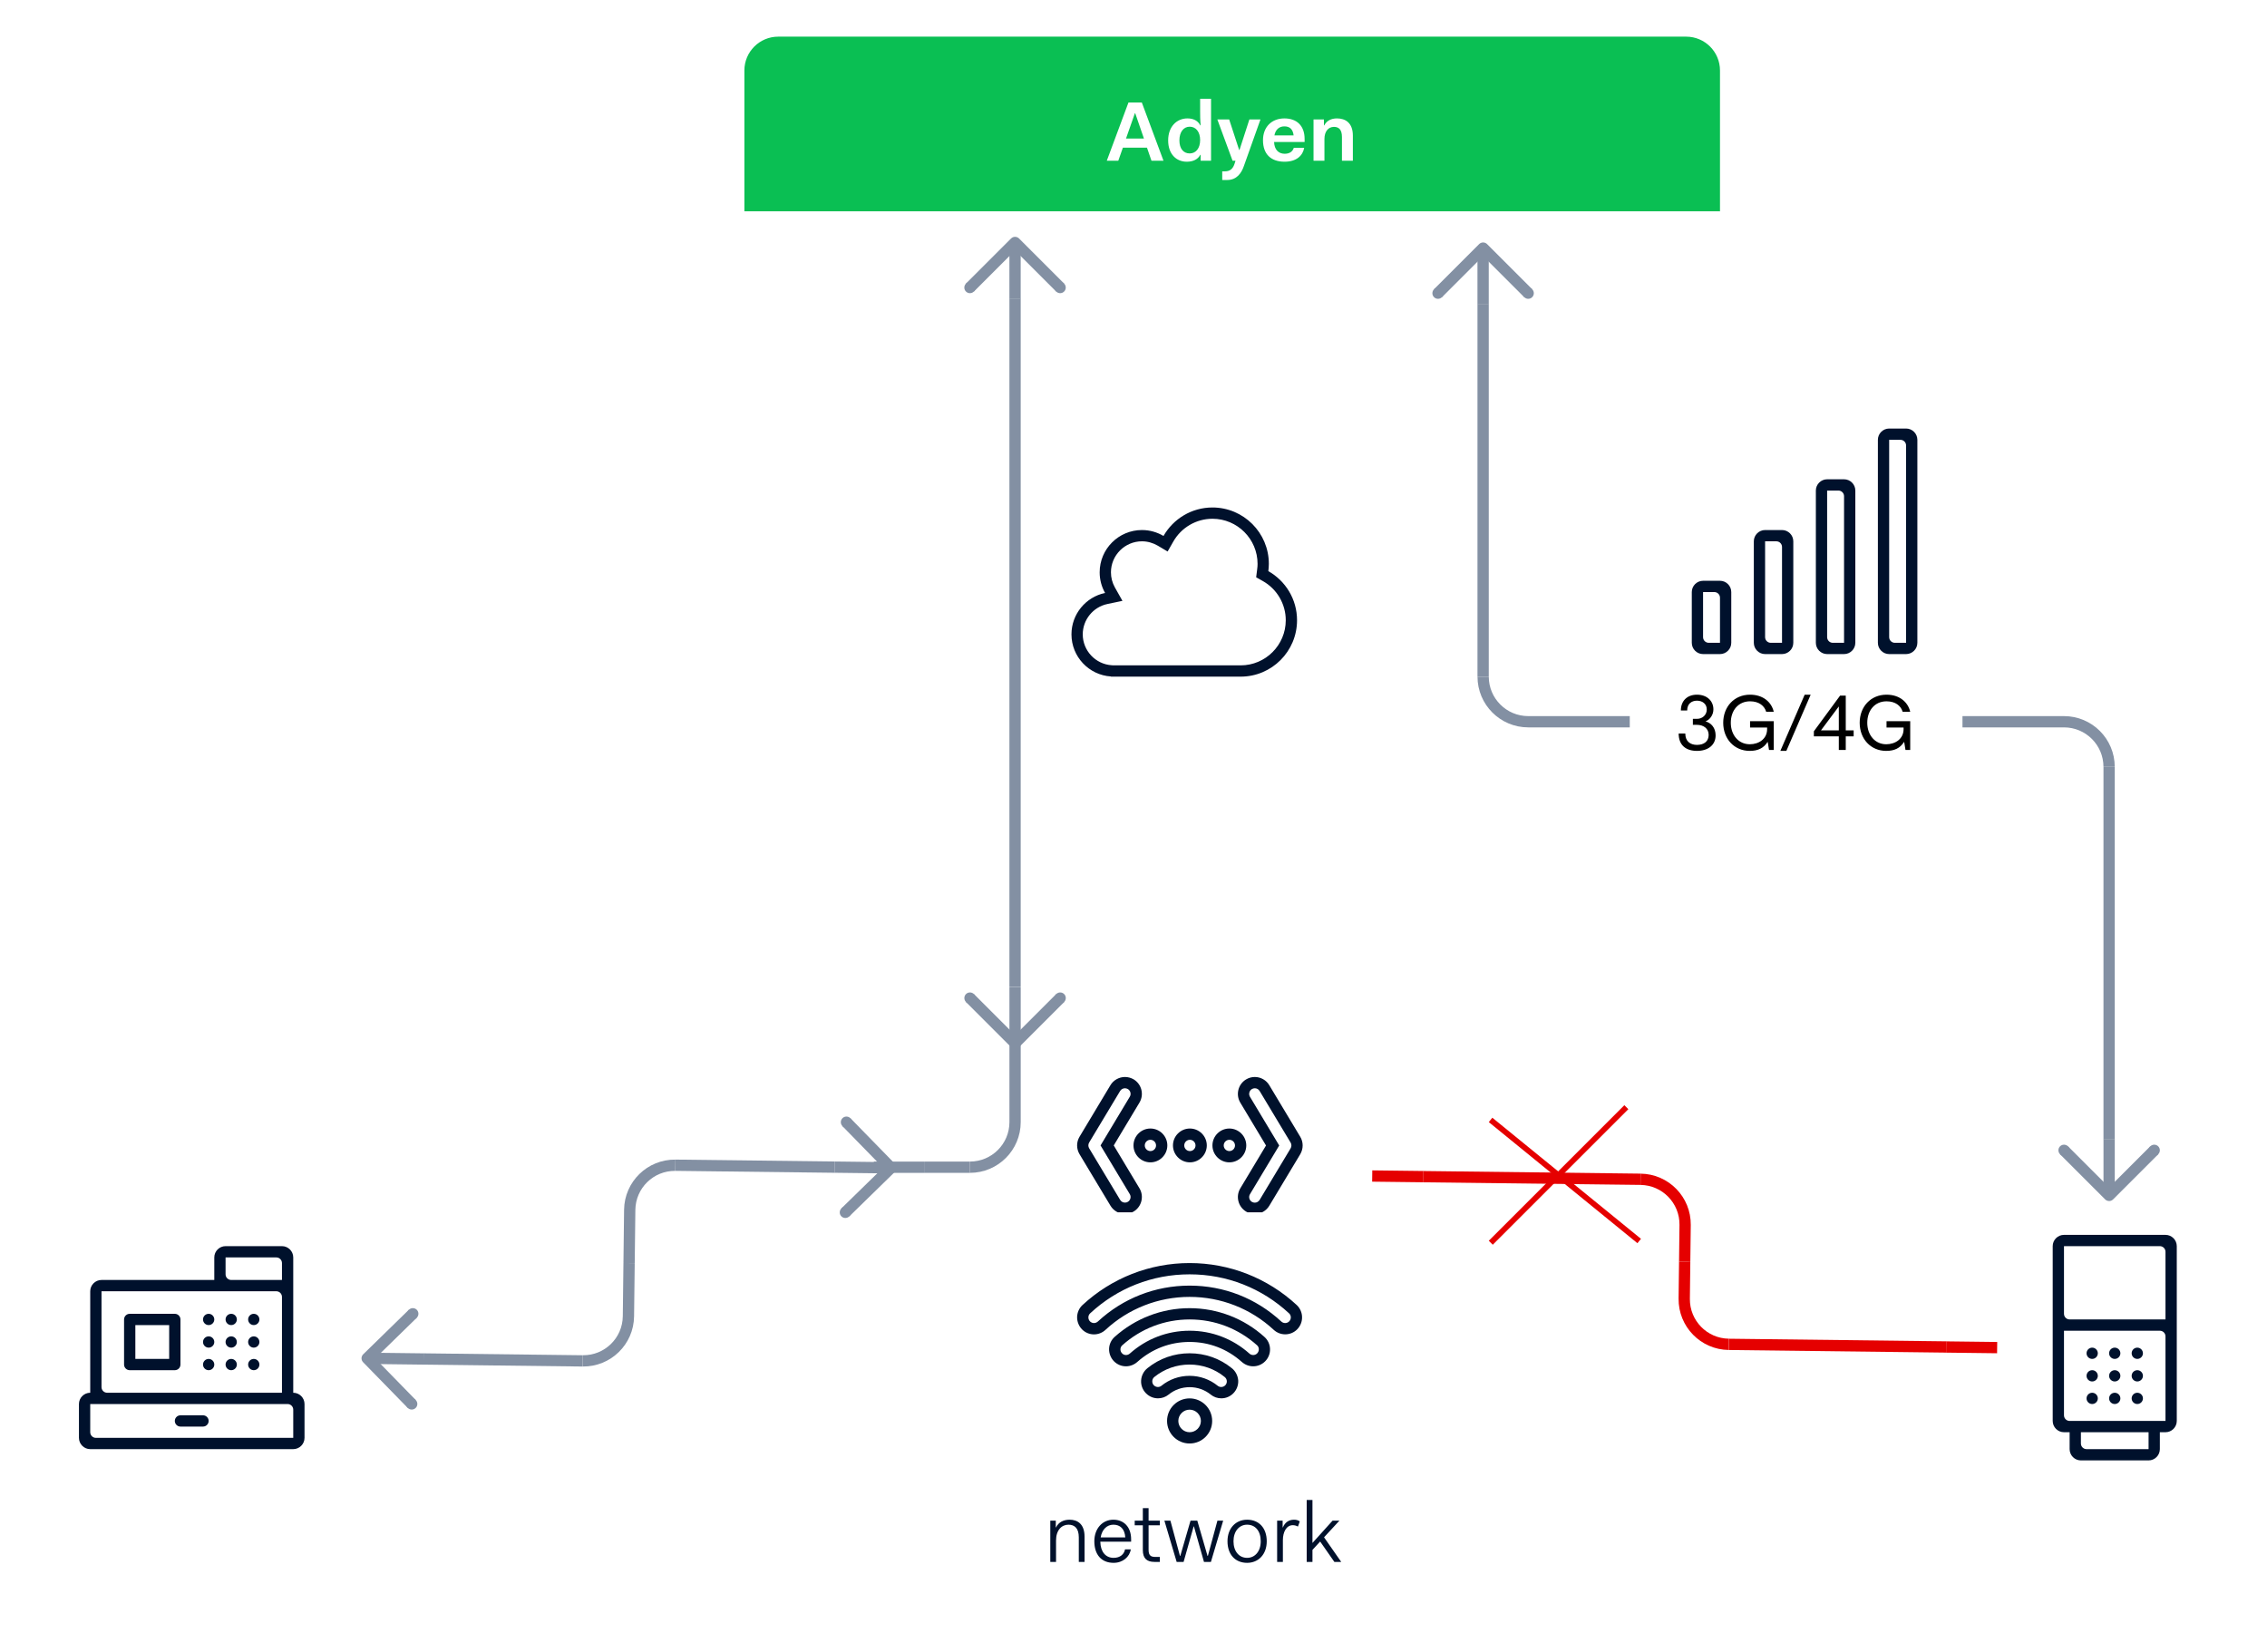 <svg width="402" height="293" viewBox="0 0 402 293" fill="none" xmlns="http://www.w3.org/2000/svg">
<rect width="402" height="293" fill="#E5E5E5"/>
<rect width="402" height="293" fill="white"/>
<path d="M30 241H24V235H30V241ZM31 233H23C22.45 233 22 233.45 22 234V242C22 242.55 22.45 243 23 243H31C31.55 243 32 242.55 32 242V234C32 233.45 31.55 233 31 233Z" fill="#00112C"/>
<path d="M16 254V249H51C51.55 249 52 249.45 52 250V255H17C16.45 255 16 254.55 16 254ZM18 229H38H49C49.55 229 50 229.45 50 230V247H19C18.45 247 18 246.55 18 246V229ZM40 223H49C49.55 223 50 223.45 50 224V227H41C40.45 227 40 226.55 40 226V223ZM52 247V229V223C52 221.9 51.1 221 50 221H40C38.9 221 38 221.9 38 223V227H18C16.9 227 16 227.9 16 229V247C14.9 247 14 247.9 14 249V255C14 256.1 14.9 257 16 257H52C53.1 257 54 256.1 54 255V249C54 247.9 53.1 247 52 247Z" fill="#00112C"/>
<path d="M36 251H32C31.45 251 31 251.45 31 252C31 252.55 31.45 253 32 253H36C36.55 253 37 252.55 37 252C37 251.45 36.55 251 36 251Z" fill="#00112C"/>
<path d="M37 233C36.45 233 36 233.45 36 234C36 234.55 36.45 235 37 235C37.55 235 38 234.55 38 234C38 233.45 37.55 233 37 233Z" fill="#00112C"/>
<path d="M41 233C40.45 233 40 233.45 40 234C40 234.55 40.45 235 41 235C41.55 235 42 234.55 42 234C42 233.45 41.55 233 41 233Z" fill="#00112C"/>
<path d="M45 233C44.45 233 44 233.45 44 234C44 234.55 44.45 235 45 235C45.55 235 46 234.55 46 234C46 233.45 45.55 233 45 233Z" fill="#00112C"/>
<path d="M37 237C36.45 237 36 237.45 36 238C36 238.55 36.45 239 37 239C37.55 239 38 238.55 38 238C38 237.45 37.55 237 37 237Z" fill="#00112C"/>
<path d="M41 237C40.45 237 40 237.45 40 238C40 238.55 40.45 239 41 239C41.55 239 42 238.55 42 238C42 237.45 41.55 237 41 237Z" fill="#00112C"/>
<path d="M45 237C44.45 237 44 237.45 44 238C44 238.55 44.45 239 45 239C45.55 239 46 238.55 46 238C46 237.45 45.55 237 45 237Z" fill="#00112C"/>
<path d="M37 241C36.45 241 36 241.45 36 242C36 242.55 36.45 243 37 243C37.55 243 38 242.55 38 242C38 241.45 37.55 241 37 241Z" fill="#00112C"/>
<path d="M41 241C40.45 241 40 241.45 40 242C40 242.55 40.45 243 41 243C41.55 243 42 242.55 42 242C42 241.45 41.55 241 41 241Z" fill="#00112C"/>
<path d="M45 241C44.45 241 44 241.45 44 242C44 242.55 44.45 243 45 243C45.55 243 46 242.55 46 242C46 241.45 45.55 241 45 241Z" fill="#00112C"/>
<path d="M366 251V236H383C383.55 236 384 236.45 384 237V252H367C366.45 252 366 251.55 366 251ZM370 257C369.45 257 369 256.55 369 256V254H381V257H370ZM384 222V234H367C366.45 234 366 233.55 366 233V221H383C383.55 221 384 221.45 384 222ZM384 219H366C364.9 219 364 219.9 364 221V252C364 253.1 364.9 254 366 254H367V257C367 258.1 367.9 259 369 259H381C382.1 259 383 258.1 383 257V254H384C385.1 254 386 253.1 386 252V221C386 219.9 385.1 219 384 219Z" fill="#00112C"/>
<path d="M371 239C370.45 239 370 239.45 370 240C370 240.55 370.45 241 371 241C371.55 241 372 240.55 372 240C372 239.45 371.55 239 371 239Z" fill="#00112C"/>
<path d="M375 239C374.45 239 374 239.45 374 240C374 240.55 374.45 241 375 241C375.55 241 376 240.55 376 240C376 239.45 375.55 239 375 239Z" fill="#00112C"/>
<path d="M379 239C378.45 239 378 239.45 378 240C378 240.55 378.45 241 379 241C379.55 241 380 240.55 380 240C380 239.45 379.55 239 379 239Z" fill="#00112C"/>
<path d="M371 243C370.45 243 370 243.45 370 244C370 244.55 370.45 245 371 245C371.55 245 372 244.55 372 244C372 243.45 371.55 243 371 243Z" fill="#00112C"/>
<path d="M375 243C374.45 243 374 243.45 374 244C374 244.55 374.45 245 375 245C375.55 245 376 244.55 376 244C376 243.45 375.55 243 375 243Z" fill="#00112C"/>
<path d="M379 243C378.45 243 378 243.45 378 244C378 244.55 378.45 245 379 245C379.55 245 380 244.55 380 244C380 243.45 379.55 243 379 243Z" fill="#00112C"/>
<path d="M371 247C370.45 247 370 247.45 370 248C370 248.55 370.45 249 371 249C371.55 249 372 248.55 372 248C372 247.45 371.55 247 371 247Z" fill="#00112C"/>
<path d="M375 247C374.45 247 374 247.45 374 248C374 248.55 374.45 249 375 249C375.55 249 376 248.55 376 248C376 247.45 375.55 247 375 247Z" fill="#00112C"/>
<path d="M379 247C378.45 247 378 247.45 378 248C378 248.55 378.45 249 379 249C379.55 249 380 248.55 380 248C380 247.45 379.55 247 379 247Z" fill="#00112C"/>
<path d="M210.95 254C209.85 254 208.95 253.1 208.95 252C208.95 250.9 209.85 250 210.95 250C212.05 250 212.95 250.9 212.95 252C212.95 253.1 212.05 254 210.95 254ZM210.95 248C208.74 248 206.95 249.79 206.95 252C206.95 254.21 208.74 256 210.95 256C213.16 256 214.95 254.21 214.95 252C214.95 249.79 213.15 248 210.95 248Z" fill="#00112C"/>
<path d="M222.93 240.02C222.73 240.22 222.48 240.31 222.23 240.31C221.98 240.31 221.73 240.22 221.54 240.04C218.61 237.43 214.9 236 210.95 236C207 236 203.29 237.43 200.36 240.04C200.16 240.22 199.91 240.31 199.67 240.31C199.42 240.31 199.17 240.22 198.98 240.02C198.58 239.62 198.58 238.97 199 238.59C202.3 235.63 206.49 234 210.96 234C215.43 234 219.62 235.63 222.92 238.59C223.33 238.96 223.32 239.62 222.93 240.02ZM210.95 232C206.04 232 201.32 233.81 197.65 237.1C197.05 237.64 196.69 238.41 196.67 239.22C196.65 240.04 196.97 240.85 197.55 241.43C198.12 242 198.87 242.31 199.66 242.31C200.41 242.31 201.12 242.03 201.68 241.53C204.28 239.22 207.48 237.99 210.94 237.99C214.4 237.99 217.6 239.21 220.2 241.53C220.76 242.03 221.48 242.31 222.22 242.31C223.02 242.31 223.76 242 224.33 241.44C224.92 240.85 225.24 240.05 225.21 239.23C225.19 238.42 224.83 237.65 224.23 237.11C220.58 233.81 215.86 232 210.95 232Z" fill="#00112C"/>
<path d="M228.6 234.35C228.41 234.54 228.15 234.64 227.9 234.64C227.65 234.64 227.4 234.55 227.2 234.36C222.76 230.25 217.05 228 210.95 228C204.85 228 199.13 230.25 194.69 234.36C194.49 234.54 194.24 234.64 193.99 234.64C193.74 234.64 193.49 234.54 193.29 234.35C192.9 233.95 192.9 233.3 193.31 232.92C198.12 228.45 204.32 226 210.95 226C217.57 226 223.77 228.45 228.59 232.92C229 233.3 229 233.95 228.6 234.35ZM229.95 231.45C224.77 226.65 218.02 224 210.95 224C203.88 224 197.13 226.65 191.95 231.45C191.36 232 191.02 232.77 191 233.58C190.99 234.39 191.31 235.19 191.88 235.77C192.44 236.33 193.19 236.65 193.99 236.65C194.75 236.65 195.48 236.36 196.04 235.84C200.11 232.07 205.4 230 210.95 230C216.5 230 221.79 232.07 225.85 235.83C226.41 236.35 227.14 236.64 227.9 236.64C228.7 236.64 229.45 236.33 230.01 235.77C230.59 235.19 230.91 234.4 230.89 233.58C230.88 232.77 230.53 232 229.95 231.45Z" fill="#00112C"/>
<path d="M217.26 245.69C217.07 245.88 216.81 245.98 216.55 245.98C216.34 245.98 216.12 245.91 215.94 245.77C214.53 244.63 212.79 244 210.94 244C209.09 244 207.36 244.62 205.94 245.77C205.76 245.91 205.55 245.98 205.33 245.98C205.07 245.98 204.82 245.88 204.62 245.69C204.2 245.27 204.24 244.57 204.7 244.2C206.46 242.78 208.63 242 210.93 242C213.23 242 215.4 242.77 217.16 244.2C217.64 244.57 217.68 245.27 217.26 245.69ZM218.43 242.64C216.29 240.91 213.7 240 210.95 240C208.2 240 205.61 240.91 203.47 242.64C202.81 243.17 202.4 243.97 202.35 244.82C202.3 245.67 202.62 246.5 203.23 247.11C203.8 247.68 204.55 247.99 205.35 247.99C206.03 247.99 206.69 247.76 207.22 247.33C208.29 246.46 209.58 246.01 210.96 246.01C212.34 246.01 213.63 246.47 214.7 247.33C215.23 247.76 215.89 247.99 216.57 247.99C217.37 247.99 218.12 247.68 218.69 247.11C219.29 246.51 219.61 245.68 219.57 244.82C219.5 243.97 219.1 243.17 218.43 242.64Z" fill="#00112C"/>
<path d="M132 12.5C132 9.186 134.686 6.5 138 6.5H299C302.314 6.5 305 9.186 305 12.5V37.5H132V12.5Z" fill="#0ABF53"/>
<path d="M196.266 28.5H198.306L199.116 26.19H203.391L204.186 28.5H206.316L202.476 18.18H200.106L196.266 28.5ZM199.671 24.57L201.246 20.085H201.306L202.851 24.57H199.671ZM207.146 24.9C207.146 27.36 208.616 28.68 210.446 28.68C211.571 28.68 212.426 28.26 212.846 27.45H212.906V28.5H214.751V17.52H212.816V19.77C212.816 20.265 212.816 21.27 212.906 22.23H212.846C212.426 21.42 211.646 21 210.566 21C208.676 21 207.146 22.44 207.146 24.9ZM209.141 24.9C209.141 23.43 209.861 22.47 210.971 22.47C212.051 22.47 212.816 23.37 212.816 24.84C212.816 26.31 212.051 27.21 210.971 27.21C209.861 27.21 209.141 26.37 209.141 24.9ZM218.565 28.5H219.09L218.925 29.025C218.61 30.03 218.025 30.39 217.185 30.39H216.735V31.92H217.62C219.3 31.92 220.155 30.705 220.59 29.4L223.515 21.18H221.55L219.795 26.595H219.735L217.965 21.18H215.865L218.565 28.5ZM223.962 24.87C223.962 27.33 225.372 28.68 227.787 28.68C229.947 28.68 231.027 27.555 231.267 26.22H229.422C229.257 26.775 228.777 27.27 227.817 27.27C226.737 27.27 225.987 26.565 225.927 25.185H231.342V24.645C231.342 22.305 229.962 21 227.757 21C225.522 21 223.962 22.5 223.962 24.87ZM227.757 22.41C228.732 22.41 229.272 22.95 229.392 24.015H225.987C226.182 22.995 226.812 22.41 227.757 22.41ZM232.924 28.5H234.859V24.645C234.859 23.28 235.579 22.5 236.539 22.5C237.394 22.5 237.964 22.965 237.964 24.3V28.5H239.899V24.06C239.899 21.78 238.579 21 237.079 21C236.059 21 235.249 21.405 234.829 22.23H234.769V21.18H232.924V28.5Z" fill="white"/>
<path d="M132 37.5H305V100.5C305 103.814 302.314 106.5 299 106.5H138C134.686 106.5 132 103.814 132 100.5V37.5Z" fill="white"/>
<path d="M73.011 248.987L65.108 240.892L73.204 232.989" stroke="#8390A3" stroke-width="2" stroke-linejoin="round"/>
<path d="M66.069 240.903L75.108 241.012" stroke="#8390A3" stroke-width="2"/>
<circle cx="73.011" cy="248.988" r="0.994" transform="rotate(-89.309 73.011 248.988)" fill="#8390A3"/>
<circle cx="73.204" cy="232.989" r="0.994" transform="rotate(-89.309 73.204 232.989)" fill="#8390A3"/>
<line x1="103.334" y1="241.35" x2="75.098" y2="241.01" stroke="#8390A3" stroke-width="2"/>
<path d="M103.343 241.347V241.347C107.761 241.4 111.386 237.862 111.439 233.444L111.553 224" stroke="#8390A3" stroke-width="2"/>
<path d="M150.095 199.013L157.998 207.108L149.902 215.011" stroke="#8390A3" stroke-width="2" stroke-linejoin="round"/>
<path d="M157.037 207.097L147.999 206.988" stroke="#8390A3" stroke-width="2"/>
<circle cx="150.095" cy="199.012" r="0.994" transform="rotate(90.691 150.095 199.012)" fill="#8390A3"/>
<circle cx="149.902" cy="215.011" r="0.994" transform="rotate(90.691 149.902 215.011)" fill="#8390A3"/>
<line x1="119.773" y1="206.65" x2="148.009" y2="206.99" stroke="#8390A3" stroke-width="2"/>
<path d="M119.763 206.653V206.653C115.345 206.6 111.72 210.138 111.667 214.556L111.553 224" stroke="#8390A3" stroke-width="2"/>
<path d="M354.148 238.995L345.109 238.886" stroke="#E50000" stroke-width="2"/>
<line y1="-1" x2="38.549" y2="-1" transform="matrix(1 0.012 0.012 -1 306.589 237.419)" stroke="#E50000" stroke-width="2"/>
<path d="M306.563 238.415V238.415C302.145 238.362 298.607 234.737 298.66 230.319L298.739 223.779" stroke="#E50000" stroke-width="2"/>
<path d="M243.331 208.564L252.369 208.673" stroke="#E50000" stroke-width="2"/>
<line y1="-1" x2="38.549" y2="-1" transform="matrix(-1 -0.012 -0.012 1 290.89 210.14)" stroke="#E50000" stroke-width="2"/>
<path d="M290.915 209.144V209.144C295.333 209.197 298.871 212.821 298.818 217.239L298.739 223.779" stroke="#E50000" stroke-width="2"/>
<line x1="264.316" y1="198.612" x2="290.674" y2="220.089" stroke="#E50000"/>
<line x1="288.395" y1="196.354" x2="264.354" y2="220.395" stroke="#E50000"/>
<path d="M254.994 52L262.994 44L270.994 52" stroke="#8390A3" stroke-width="2" stroke-linejoin="round"/>
<path d="M262.994 44.961L262.994 54" stroke="#8390A3" stroke-width="2"/>
<circle cx="254.994" cy="52" r="0.994" fill="#8390A3"/>
<circle cx="270.994" cy="52" r="0.994" fill="#8390A3"/>
<line x1="262.997" y1="119.977" x2="262.997" y2="53.977" stroke="#8390A3" stroke-width="2"/>
<path d="M263 120V120C263 124.418 266.582 128 271 128H289" stroke="#8390A3" stroke-width="2"/>
<path d="M297.672 130.088C297.672 132.16 298.96 133.168 300.92 133.168C302.866 133.168 304.224 132.146 304.224 130.424C304.224 129.066 303.44 128.212 302.432 127.932C303.16 127.666 303.832 126.84 303.832 125.804C303.832 124.292 302.67 123.2 300.92 123.2C299.198 123.2 298.064 124.278 298.064 126H299.184C299.184 124.81 299.968 124.264 300.92 124.264C301.872 124.264 302.656 124.824 302.656 125.818C302.656 126.812 301.872 127.484 300.92 127.484H300.192V128.548H300.92C302.054 128.548 302.992 129.178 302.992 130.326C302.992 131.46 302.194 132.104 300.92 132.104C299.73 132.104 298.848 131.474 298.848 130.088H297.672ZM313.693 133H314.533V127.904H310.333V129.024H313.357V129.304C313.357 131.04 311.901 131.992 310.277 131.992C308.303 131.992 306.917 130.368 306.917 128.184C306.917 126 308.247 124.376 310.333 124.376C311.957 124.376 312.895 125.216 313.189 126.224H314.533C314.127 124.502 312.629 123.2 310.333 123.2C307.533 123.2 305.573 125.328 305.573 128.184C305.573 131.04 307.533 133.168 310.277 133.168C311.733 133.168 312.741 132.678 313.427 131.6H313.469L313.693 133ZM315.706 133.168H316.77L321.082 123.2H320.018L315.706 133.168ZM321.647 130.592H326.071V133H327.303V130.592H328.703V129.528H327.303V123.368H326.295L321.647 129.696V130.592ZM322.907 129.528L326.071 125.286V129.528H322.907ZM337.892 133H338.732V127.904H334.532V129.024H337.556V129.304C337.556 131.04 336.1 131.992 334.476 131.992C332.502 131.992 331.116 130.368 331.116 128.184C331.116 126 332.446 124.376 334.532 124.376C336.156 124.376 337.094 125.216 337.388 126.224H338.732C338.326 124.502 336.828 123.2 334.532 123.2C331.732 123.2 329.772 125.328 329.772 128.184C329.772 131.04 331.732 133.168 334.476 133.168C335.932 133.168 336.94 132.678 337.626 131.6H337.668L337.892 133Z" fill="black"/>
<path d="M382.006 204L374.006 212L366.006 204" stroke="#8390A3" stroke-width="2" stroke-linejoin="round"/>
<path d="M374.006 211.039L374.006 202" stroke="#8390A3" stroke-width="2"/>
<circle cx="382.006" cy="204" r="0.994" transform="rotate(-180 382.006 204)" fill="#8390A3"/>
<circle cx="366.006" cy="204" r="0.994" transform="rotate(-180 366.006 204)" fill="#8390A3"/>
<line x1="374.003" y1="136.023" x2="374.003" y2="202.023" stroke="#8390A3" stroke-width="2"/>
<path d="M374 136V136C374 131.582 370.418 128 366 128H348" stroke="#8390A3" stroke-width="2"/>
<path d="M171.994 51L179.994 43L187.994 51" stroke="#8390A3" stroke-width="2" stroke-linejoin="round"/>
<path d="M179.994 43.961L179.994 53" stroke="#8390A3" stroke-width="2"/>
<circle cx="171.994" cy="51" r="0.994" fill="#8390A3"/>
<circle cx="187.994" cy="51" r="0.994" fill="#8390A3"/>
<line x1="179.997" y1="174.957" x2="179.997" y2="52.957" stroke="#8390A3" stroke-width="2"/>
<path d="M188 177L180 185L172 177" stroke="#8390A3" stroke-width="2" stroke-linejoin="round"/>
<path d="M180 184.039L180 175" stroke="#8390A3" stroke-width="2"/>
<circle cx="188" cy="177" r="0.994" transform="rotate(-180 188 177)" fill="#8390A3"/>
<circle cx="172" cy="177" r="0.994" transform="rotate(-180 172 177)" fill="#8390A3"/>
<path d="M335 78V113C335 113.55 335.45 114 336 114H338V79C338 78.45 337.55 78 337 78H335ZM338 116H335C333.9 116 333 115.1 333 114V78C333 76.9 333.9 76 335 76H338C339.1 76 340 76.9 340 78V114C340 115.1 339.1 116 338 116Z" fill="#00112C"/>
<path d="M302 105V113C302 113.55 302.45 114 303 114H305V106C305 105.45 304.55 105 304 105H302ZM305 116H302C300.9 116 300 115.1 300 114V105C300 103.9 300.9 103 302 103H305C306.1 103 307 103.9 307 105V114C307 115.1 306.1 116 305 116Z" fill="#00112C"/>
<path d="M313 96V113C313 113.55 313.45 114 314 114H316V97C316 96.45 315.55 96 315 96H313ZM316 116H313C311.9 116 311 115.1 311 114V96C311 94.9 311.9 94 313 94H316C317.1 94 318 94.9 318 96V114C318 115.1 317.1 116 316 116Z" fill="#00112C"/>
<path d="M324 87V113C324 113.55 324.45 114 325 114H327V88C327 87.45 326.55 87 326 87H324ZM327 116H324C322.9 116 322 115.1 322 114V87C322 85.9 322.9 85 324 85H327C328.1 85 329 85.9 329 87V114C329 115.1 328.1 116 327 116Z" fill="#00112C"/>
<path d="M151 262C151 258.686 153.686 256 157 256H266C269.314 256 272 258.686 272 262V281C272 284.314 269.314 287 266 287H157C153.686 287 151 284.314 151 281V262Z" fill="white"/>
<path d="M186.245 277H187.265V273.19C187.265 271.375 188.255 270.4 189.455 270.4C190.55 270.4 191.3 271.015 191.3 272.65V277H192.32V272.515C192.32 270.31 191.105 269.515 189.665 269.515C188.585 269.515 187.7 269.965 187.265 270.88H187.22V269.68H186.245V277ZM194.054 273.34C194.054 275.665 195.269 277.165 197.474 277.165C199.109 277.165 200.324 276.1 200.519 274.78H199.499C199.334 275.62 198.659 276.28 197.474 276.28C196.034 276.28 195.164 275.17 195.119 273.475V273.415H200.579V272.995C200.579 270.79 199.274 269.515 197.429 269.515C195.494 269.515 194.054 271.075 194.054 273.34ZM197.429 270.4C198.644 270.4 199.439 271.135 199.544 272.65H195.179C195.404 271.27 196.274 270.4 197.429 270.4ZM202.655 274.9C202.655 276.34 203.33 277 204.71 277H205.67V276.115H204.845C204.02 276.115 203.675 275.8 203.675 274.855V270.505H205.67V269.68H203.675V267.46H202.655V269.68H201.215V270.505H202.655V274.9ZM208.653 277H209.883L211.668 270.7H211.713L213.498 277H214.728L216.903 269.68H215.883L214.188 275.935H214.128L212.313 269.68H211.113L209.298 275.935H209.238L207.543 269.68H206.478L208.653 277ZM217.667 273.34C217.667 275.68 219.032 277.165 221.147 277.165C223.142 277.165 224.627 275.68 224.627 273.34C224.627 271 223.262 269.515 221.147 269.515C219.152 269.515 217.667 271 217.667 273.34ZM218.732 273.34C218.732 271.555 219.752 270.4 221.147 270.4C222.587 270.4 223.562 271.495 223.562 273.34C223.562 275.125 222.542 276.28 221.147 276.28C219.722 276.28 218.732 275.125 218.732 273.34ZM226.47 277H227.49V273.13C227.49 271.735 228.09 270.49 229.245 270.49C229.53 270.49 229.815 270.55 230.16 270.73L230.49 269.815C230.13 269.56 229.77 269.515 229.455 269.515C228.51 269.515 227.835 270.04 227.49 270.88H227.445V269.68H226.47V277ZM231.714 277H232.734V274.87L234.099 273.385L236.619 277H237.834L234.789 272.635L237.519 269.68H236.304L232.734 273.64V266.02H231.714V277Z" fill="#00112C"/>
<rect width="40" height="30" transform="translate(190 90)" fill="white"/>
<path d="M215 90C211.28 90 208.04 92.04 206.32 95.05C205.2 94.39 203.9 94 202.5 94C198.36 94 195 97.36 195 101.5C195 102.83 195.35 104.08 195.96 105.16C192.56 105.87 190 108.89 190 112.5C190 116.47 193.09 119.72 197 119.97V120H220C225.52 120 230 115.52 230 110C230 106.26 227.95 103.01 224.91 101.29C224.96 100.87 225 100.44 225 100C225 94.48 220.52 90 215 90ZM215 92C219.41 92 223 95.59 223 100C223 100.3 222.98 100.63 222.92 101.04L222.75 102.38L223.92 103.04C226.44 104.45 228 107.12 228 110C228 114.41 224.41 118 220 118H197.45L197.13 117.98C194.25 117.79 192 115.38 192 112.5C192 109.91 193.84 107.65 196.37 107.12L199.04 106.56L197.7 104.18C197.24 103.36 197 102.44 197 101.5C197 98.47 199.47 96 202.5 96C203.48 96 204.44 96.27 205.3 96.77L207.05 97.81L208.06 96.04C209.48 93.55 212.14 92 215 92Z" fill="#00112C"/>
<path d="M154.961 207.006L164 207.006" stroke="#8390A3" stroke-width="2"/>
<line x1="171.997" y1="207.003" x2="163.997" y2="207.003" stroke="#8390A3" stroke-width="2"/>
<path d="M172 207V207C176.418 207 180 203.418 180 199V184" stroke="#8390A3" stroke-width="2"/>
<g clip-path="url(#clip0)">
<path d="M210.998 204.14C210.448 204.14 209.998 203.69 209.998 203.14C209.998 202.59 210.448 202.14 210.998 202.14C211.548 202.14 211.998 202.59 211.998 203.14C211.998 203.69 211.548 204.14 210.998 204.14ZM210.998 200.14C209.348 200.14 207.998 201.49 207.998 203.14C207.998 204.79 209.348 206.14 210.998 206.14C212.648 206.14 213.998 204.79 213.998 203.14C213.998 201.49 212.658 200.14 210.998 200.14Z" fill="#00112C"/>
<path d="M203.998 204.14C203.448 204.14 202.998 203.69 202.998 203.14C202.998 202.59 203.448 202.14 203.998 202.14C204.548 202.14 204.998 202.59 204.998 203.14C204.998 203.69 204.548 204.14 203.998 204.14ZM203.998 200.14C202.348 200.14 200.998 201.49 200.998 203.14C200.998 204.79 202.348 206.14 203.998 206.14C205.648 206.14 206.998 204.79 206.998 203.14C206.998 201.49 205.658 200.14 203.998 200.14Z" fill="#00112C"/>
<path d="M217.998 204.14C217.448 204.14 216.998 203.69 216.998 203.14C216.998 202.59 217.448 202.14 217.998 202.14C218.548 202.14 218.998 202.59 218.998 203.14C218.998 203.69 218.548 204.14 217.998 204.14ZM220.998 203.14C220.998 201.49 219.648 200.14 217.998 200.14C216.348 200.14 214.998 201.49 214.998 203.14C214.998 204.79 216.348 206.14 217.998 206.14C219.648 206.14 220.998 204.8 220.998 203.14Z" fill="#00112C"/>
<path d="M199.998 213.14C199.838 213.24 199.658 213.28 199.488 213.28C199.148 213.28 198.818 213.11 198.628 212.79L193.138 203.65C192.947 203.33 192.947 202.94 193.138 202.62L198.628 193.48C198.818 193.17 199.148 193 199.488 193C199.658 193 199.838 193.05 199.998 193.14C200.468 193.42 200.628 194.04 200.338 194.51L195.157 203.14L200.338 211.77C200.628 212.24 200.468 212.86 199.998 213.14ZM197.497 203.14L202.058 195.54C202.908 194.12 202.448 192.28 201.028 191.42C200.557 191.15 200.028 191 199.488 191C198.438 191 197.447 191.56 196.907 192.46L191.428 201.6C190.858 202.55 190.858 203.73 191.428 204.69L196.918 213.83C197.457 214.73 198.448 215.29 199.488 215.29C200.028 215.29 200.568 215.14 201.028 214.86C202.448 214.01 202.908 212.16 202.058 210.74L197.497 203.14Z" fill="#00112C"/>
<path d="M228.858 203.66L223.368 212.8C223.178 213.11 222.848 213.29 222.508 213.29C222.338 213.29 222.158 213.24 221.998 213.15C221.528 212.87 221.368 212.25 221.658 211.78L226.838 203.15L221.658 194.52C221.368 194.04 221.528 193.43 221.998 193.14C222.158 193.05 222.338 193 222.508 193C222.848 193 223.178 193.17 223.368 193.49L228.858 202.63C229.048 202.94 229.048 203.34 228.858 203.66ZM230.568 201.6L225.078 192.46C224.548 191.56 223.558 191 222.508 191C221.968 191 221.428 191.15 220.968 191.43C219.548 192.28 219.088 194.13 219.938 195.55L224.498 203.15L219.938 210.75C219.088 212.17 219.548 214.01 220.968 214.87C221.438 215.15 221.968 215.3 222.508 215.3C223.558 215.3 224.538 214.74 225.078 213.84L230.568 204.7C231.138 203.73 231.138 202.55 230.568 201.6Z" fill="#00112C"/>
</g>
<defs>
<clipPath id="clip0">
<rect width="40" height="40" fill="white" transform="translate(191 175)"/>
</clipPath>
</defs>
</svg>
